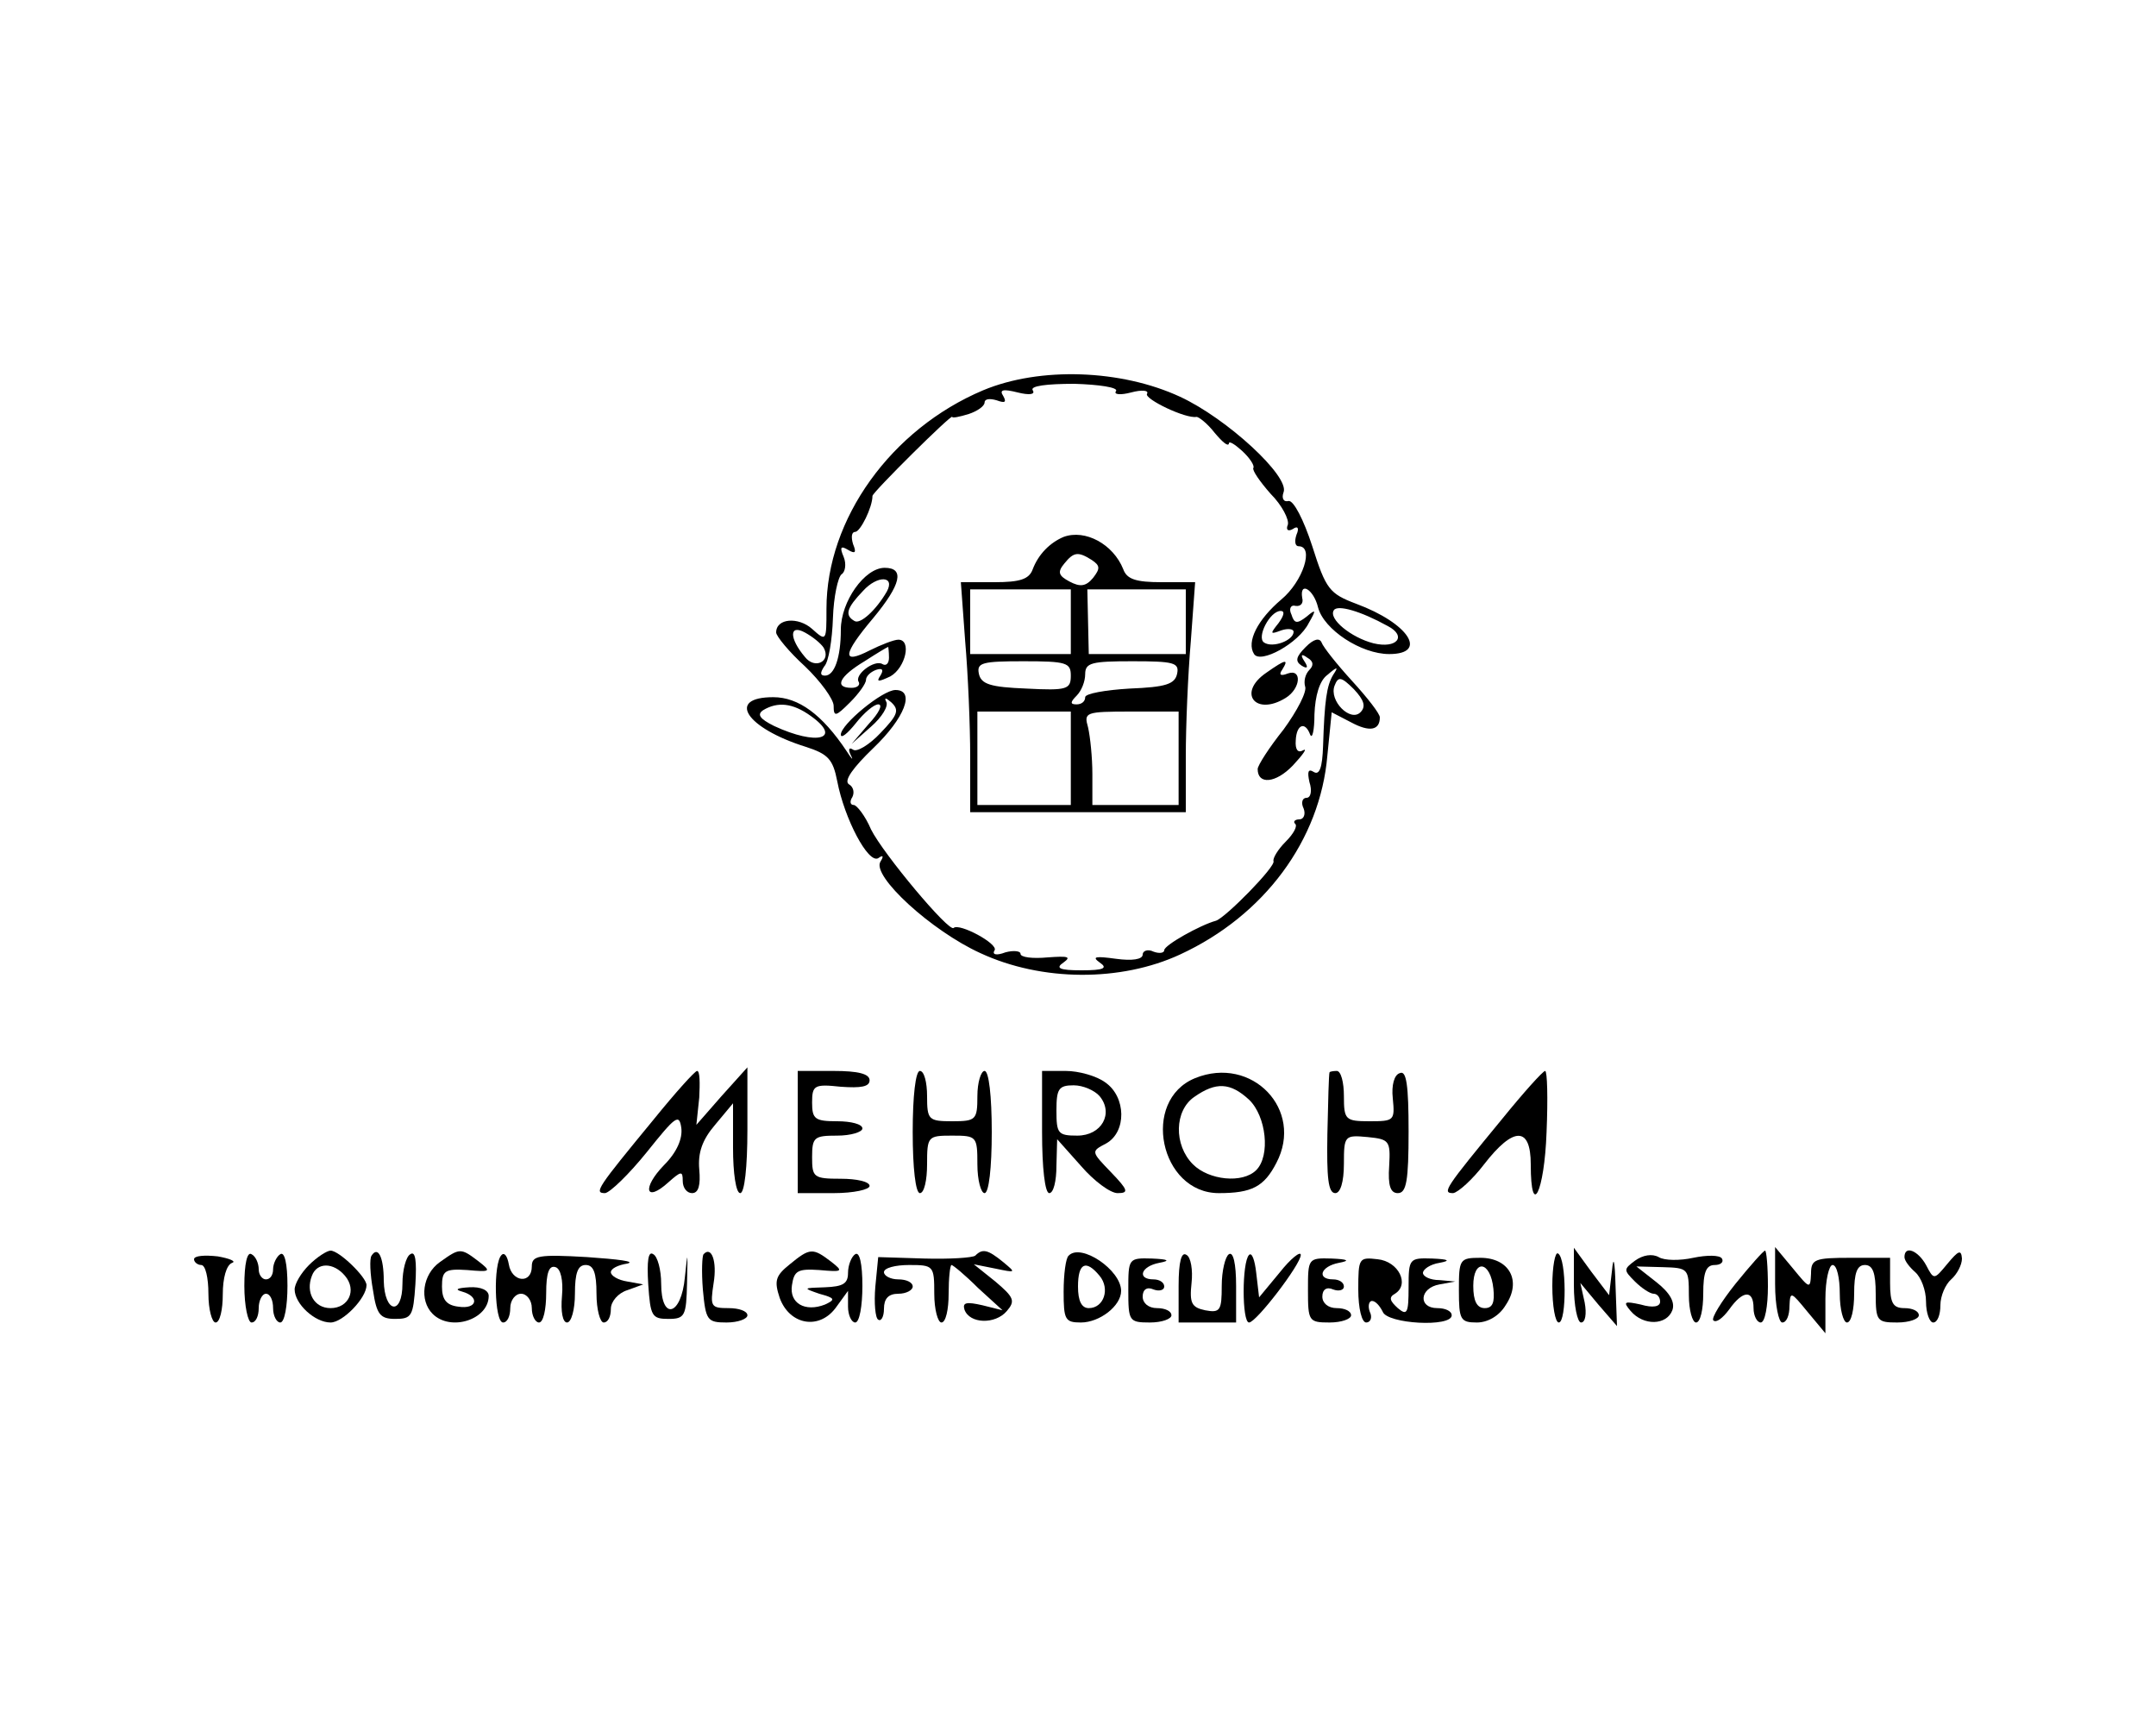 <svg preserveAspectRatio="xMidYMid meet" viewBox="0 0 300 240" height="240pt" width="300pt" xmlns="http://www.w3.org/2000/svg" version="1.0">
<g stroke="none" fill="#000000" transform="translate(0,240) scale(0.1,-0.1)">
<path d="M1368 1857 c-128 -54 -218 -179 -218 -304 0 -45 0 -46 -20 -28 -19
17 -50 15 -50 -5 0 -5 18 -27 40 -47 22 -21 40 -46 40 -55 0 -16 3 -15 23 5
12 12 22 26 22 31 0 5 6 11 14 14 9 3 11 0 6 -8 -6 -9 -3 -9 14 -1 21 12 30
51 11 51 -6 0 -24 -7 -40 -15 -39 -20 -38 -6 5 45 39 47 44 70 16 70 -28 0
-61 -47 -61 -86 0 -39 -9 -64 -22 -64 -7 0 -7 4 -1 13 6 6 11 37 12 67 1 30 7
57 12 61 5 3 7 14 3 24 -6 14 -4 16 6 10 10 -6 12 -4 7 8 -3 10 -2 17 3 17 7
0 24 34 24 50 0 5 111 115 111 110 0 -2 10 0 23 4 12 4 22 11 22 16 0 5 7 6
17 3 11 -4 14 -3 9 6 -6 9 0 10 20 5 16 -4 25 -3 21 3 -4 6 19 9 58 9 34 -1
61 -5 58 -10 -4 -5 6 -6 21 -2 15 4 25 3 22 -2 -4 -7 54 -35 69 -32 3 0 15 -9
25 -22 11 -13 19 -20 20 -15 0 4 8 -1 18 -10 11 -10 18 -21 16 -24 -2 -3 9
-19 24 -36 16 -16 26 -36 24 -43 -3 -7 0 -10 7 -6 7 5 9 1 5 -8 -3 -9 -2 -16
3 -16 22 0 6 -49 -24 -74 -33 -28 -49 -59 -38 -76 9 -14 62 15 76 43 11 19 10
20 -3 9 -13 -10 -17 -10 -21 3 -4 8 -1 14 6 12 7 -1 11 4 9 11 -4 24 16 12 22
-13 8 -31 60 -65 99 -65 55 0 27 43 -46 70 -37 14 -42 20 -61 80 -12 37 -26
64 -33 63 -7 -2 -10 4 -7 12 9 22 -79 103 -144 133 -82 38 -195 42 -274 9z
m-134 -280 c-15 -26 -37 -46 -45 -41 -14 8 -11 18 12 42 20 22 45 21 33 -1z
m697 -48 c27 -14 13 -32 -20 -24 -31 8 -63 34 -55 46 5 8 37 -1 75 -22z m-152
4 c-12 -15 -12 -16 4 -10 9 3 17 2 17 -2 0 -12 -29 -23 -41 -15 -11 7 8 44 23
44 6 0 5 -6 -3 -17z m-633 -34 c11 -19 -12 -31 -26 -13 -22 26 -22 46 0 34 11
-6 22 -15 26 -21z m91 -14 c0 -8 -4 -12 -9 -9 -11 7 -40 -15 -33 -25 2 -4 -2
-8 -10 -8 -25 0 -17 16 18 37 17 11 32 20 33 20 0 0 1 -7 1 -15z"></path>
<path d="M1480 1653 c-19 -8 -35 -24 -43 -45 -5 -14 -18 -18 -53 -18 l-47 0 6
-82 c4 -46 7 -118 7 -160 l0 -78 150 0 150 0 0 78 c0 42 3 114 7 160 l6 82
-47 0 c-35 0 -48 4 -53 18 -14 35 -53 56 -83 45z m39 -32 c12 -8 12 -12 2 -25
-10 -12 -18 -13 -33 -5 -15 8 -17 13 -7 25 13 16 19 17 38 5z m-29 -86 l0 -45
-70 0 -70 0 0 45 0 45 70 0 70 0 0 -45z m160 0 l0 -45 -67 0 -68 0 -1 45 -1
45 69 0 68 0 0 -45z m-160 -75 c0 -19 -5 -21 -62 -18 -50 2 -63 6 -66 21 -3
15 5 17 62 17 60 0 66 -2 66 -20z m148 3 c-3 -15 -16 -19 -66 -21 -34 -2 -62
-7 -62 -12 0 -6 -5 -10 -12 -10 -9 0 -9 3 0 12 7 7 12 20 12 30 0 16 9 18 66
18 57 0 65 -2 62 -17z m-148 -118 l0 -65 -65 0 -65 0 0 65 0 65 65 0 65 0 0
-65z m150 0 l0 -65 -60 0 -60 0 0 43 c0 23 -3 52 -6 65 -6 21 -4 22 60 22 l66
0 0 -65z"></path>
<path d="M1817 1500 c-14 -14 -15 -20 -6 -26 8 -5 10 -3 4 6 -6 9 -4 11 4 5 9
-5 9 -11 3 -17 -6 -6 -8 -16 -6 -23 3 -7 -11 -34 -30 -60 -20 -25 -36 -50 -36
-55 0 -22 25 -20 49 5 14 15 21 25 14 21 -7 -4 -11 1 -10 14 1 22 13 27 20 8
3 -7 6 6 6 28 1 26 7 47 18 55 14 12 16 12 8 0 -9 -15 -12 -36 -14 -99 -1 -30
-5 -41 -13 -36 -8 5 -9 0 -6 -14 4 -12 2 -22 -4 -22 -6 0 -8 -7 -4 -15 3 -8 0
-15 -6 -15 -6 0 -9 -3 -6 -6 4 -3 -2 -14 -13 -25 -11 -11 -18 -23 -17 -27 4
-7 -67 -79 -80 -83 -22 -6 -72 -34 -72 -41 0 -4 -7 -5 -15 -2 -8 4 -15 1 -15
-4 0 -7 -15 -9 -37 -6 -29 4 -34 3 -23 -5 12 -8 6 -11 -25 -11 -31 0 -37 3
-25 11 11 8 6 9 -22 7 -21 -2 -38 0 -38 5 0 4 -10 5 -21 2 -13 -5 -19 -3 -15
3 5 9 -49 38 -57 31 -6 -7 -98 103 -115 137 -8 19 -20 34 -24 34 -5 0 -6 5 -2
11 3 6 2 14 -5 18 -7 5 6 23 34 50 44 42 59 81 31 81 -18 0 -76 -48 -76 -62 0
-6 9 1 21 16 11 14 25 26 31 26 7 0 1 -12 -13 -27 l-24 -28 27 24 c15 13 25
29 21 35 -3 6 0 5 7 -1 12 -11 9 -18 -15 -43 -15 -16 -33 -27 -38 -23 -6 4 -7
0 -3 -8 4 -8 1 -5 -6 6 -34 51 -67 75 -102 75 -66 0 -38 -43 45 -69 31 -10 38
-17 44 -48 10 -52 43 -115 57 -107 7 5 8 3 3 -5 -12 -20 71 -96 139 -127 86
-40 196 -40 278 -2 117 54 195 159 205 277 l6 60 27 -14 c26 -14 40 -11 40 7
0 5 -17 27 -39 51 -21 23 -40 47 -42 53 -3 7 -11 5 -22 -6z m76 -91 c-14 -14
-44 16 -36 37 5 13 9 13 27 -5 14 -15 17 -24 9 -32z m-765 -5 c45 -32 9 -42
-51 -14 -20 10 -24 16 -15 22 20 12 41 10 66 -8z"></path>
<path d="M1762 1464 c-41 -28 -15 -61 27 -35 21 13 23 41 3 34 -10 -4 -13 -2
-8 5 10 16 5 15 -22 -4z"></path>
<path d="M910 843 c-79 -96 -84 -103 -68 -103 7 1 33 26 58 57 40 50 45 54 48
34 2 -15 -6 -34 -24 -52 -31 -32 -26 -53 6 -24 18 16 20 16 20 2 0 -10 6 -17
13 -17 9 0 12 11 10 33 -2 23 4 41 22 62 l25 30 0 -62 c0 -35 4 -63 10 -63 6
0 10 36 10 88 l0 87 -36 -40 -35 -40 4 38 c1 20 1 37 -3 37 -3 0 -30 -30 -60
-67z"></path>
<path d="M1110 825 l0 -85 50 0 c28 0 50 5 50 10 0 6 -18 10 -40 10 -38 0 -40
2 -40 30 0 28 3 30 35 30 19 0 35 5 35 10 0 6 -16 10 -35 10 -31 0 -35 3 -35
26 0 24 3 26 40 22 28 -2 40 0 40 9 0 9 -16 13 -50 13 l-50 0 0 -85z"></path>
<path d="M1270 825 c0 -50 4 -85 10 -85 6 0 10 18 10 40 0 39 1 40 35 40 34 0
35 -1 35 -40 0 -22 5 -40 10 -40 6 0 10 35 10 85 0 50 -4 85 -10 85 -5 0 -10
-16 -10 -35 0 -33 -2 -35 -35 -35 -33 0 -35 2 -35 35 0 19 -4 35 -10 35 -6 0
-10 -35 -10 -85z"></path>
<path d="M1450 825 c0 -50 4 -85 10 -85 6 0 10 17 10 38 l1 37 33 -37 c18 -21
41 -38 51 -38 16 0 15 4 -9 29 -28 29 -28 29 -7 40 29 16 28 65 -1 85 -12 9
-37 16 -55 16 l-33 0 0 -85z m80 50 c20 -24 3 -55 -31 -55 -27 0 -29 3 -29 35
0 30 3 35 24 35 13 0 29 -7 36 -15z"></path>
<path d="M1663 900 c-76 -31 -49 -160 33 -160 46 0 63 9 80 42 39 74 -34 150
-113 118z m75 -30 c24 -23 30 -78 10 -98 -19 -19 -66 -14 -88 8 -27 27 -26 75
2 94 30 21 50 20 76 -4z"></path>
<path d="M1850 908 c-1 -2 -2 -40 -3 -86 -1 -60 1 -82 11 -82 7 0 12 15 12 41
0 39 1 40 33 37 30 -3 32 -5 30 -40 -2 -28 2 -38 12 -38 12 0 15 17 15 86 0
64 -3 85 -12 81 -8 -2 -12 -17 -10 -35 3 -31 2 -32 -32 -32 -34 0 -36 2 -36
35 0 19 -4 35 -10 35 -5 0 -10 -1 -10 -2z"></path>
<path d="M2090 843 c-79 -96 -84 -103 -68 -103 7 1 27 19 43 40 41 53 65 53
65 0 0 -77 19 -39 22 45 2 47 1 85 -2 85 -3 0 -30 -30 -60 -67z"></path>
<path d="M270 648 c0 -4 5 -8 10 -8 6 0 10 -18 10 -40 0 -22 5 -40 10 -40 6 0
10 18 10 39 0 23 5 41 13 44 6 2 -3 6 -20 9 -18 2 -33 1 -33 -4z"></path>
<path d="M340 611 c0 -28 5 -51 10 -51 6 0 10 9 10 20 0 11 5 20 10 20 6 0 10
-9 10 -20 0 -11 5 -20 10 -20 6 0 10 23 10 51 0 31 -4 48 -10 44 -5 -3 -10
-13 -10 -21 0 -8 -4 -14 -10 -14 -5 0 -10 6 -10 14 0 8 -4 18 -10 21 -6 4 -10
-13 -10 -44z"></path>
<path d="M430 640 c-11 -11 -20 -26 -20 -34 0 -20 28 -46 50 -46 17 0 50 34
50 52 0 11 -38 48 -50 48 -5 0 -19 -9 -30 -20z m50 -15 c17 -20 5 -45 -20 -45
-23 0 -35 22 -26 45 7 19 30 19 46 0z"></path>
<path d="M517 653 c-3 -4 -2 -26 2 -48 5 -34 10 -40 31 -40 23 0 25 4 28 48 2
33 0 47 -7 42 -6 -3 -11 -22 -11 -41 0 -45 -25 -41 -26 4 0 33 -8 49 -17 35z"></path>
<path d="M612 644 c-24 -17 -29 -53 -10 -72 25 -25 78 -8 78 25 0 8 -11 13
-27 12 -17 -1 -21 -3 -10 -6 25 -7 21 -25 -5 -21 -17 2 -23 10 -23 28 0 22 4
25 35 23 33 -3 34 -2 16 12 -25 19 -26 19 -54 -1z"></path>
<path d="M698 654 c-12 -11 -10 -94 2 -94 6 0 10 9 10 20 0 11 7 20 15 20 8 0
15 -9 15 -20 0 -11 5 -20 10 -20 6 0 10 18 10 41 0 28 4 39 13 36 7 -2 11 -18
9 -40 -2 -22 1 -37 7 -37 6 0 11 18 11 40 0 29 4 40 15 40 11 0 15 -11 15 -40
0 -22 5 -40 10 -40 6 0 10 8 10 19 0 10 10 22 23 26 l22 8 -22 4 c-13 2 -23 8
-23 13 0 5 10 10 23 12 12 3 -13 6 -56 9 -68 4 -77 2 -77 -13 0 -25 -28 -22
-32 3 -2 11 -6 17 -10 13z"></path>
<path d="M902 613 c3 -44 5 -48 28 -48 23 0 25 4 26 50 1 45 1 46 -3 8 -5 -54
-33 -61 -33 -9 0 19 -5 38 -11 41 -7 5 -9 -9 -7 -42z"></path>
<path d="M979 655 c-2 -2 -3 -24 -1 -49 4 -43 6 -46 33 -46 16 0 29 5 29 10 0
6 -12 10 -26 10 -25 0 -26 2 -21 35 5 30 -3 52 -14 40z"></path>
<path d="M1099 641 c-20 -16 -22 -23 -14 -47 14 -38 56 -45 79 -12 l16 22 0
-22 c0 -12 5 -22 10 -22 6 0 10 23 10 51 0 31 -4 48 -10 44 -5 -3 -10 -15 -10
-26 0 -15 -7 -19 -32 -20 -31 -1 -31 -1 -8 -9 22 -6 23 -8 8 -15 -28 -11 -50
2 -46 27 3 20 8 23 38 21 33 -3 34 -2 16 12 -25 19 -29 19 -57 -4z"></path>
<path d="M1357 653 c-4 -3 -36 -5 -71 -4 l-64 2 -4 -41 c-2 -23 0 -44 4 -46 4
-3 8 4 8 15 0 14 6 21 20 21 11 0 20 5 20 10 0 6 -9 10 -20 10 -11 0 -20 5
-20 10 0 6 16 10 35 10 34 0 35 -1 35 -40 0 -22 5 -40 10 -40 6 0 10 18 10 40
0 22 2 40 4 40 2 0 19 -14 37 -32 l34 -31 -28 7 c-22 5 -28 4 -25 -6 7 -20 43
-21 59 -2 12 14 10 19 -16 41 l-30 24 30 -6 c29 -6 29 -6 11 9 -22 18 -29 19
-39 9z"></path>
<path d="M1487 653 c-4 -3 -7 -26 -7 -50 0 -39 2 -43 24 -43 26 0 56 23 56 44
0 29 -56 67 -73 49z m43 -28 c15 -18 6 -45 -15 -45 -10 0 -15 10 -15 30 0 33
11 38 30 15z"></path>
<path d="M1640 611 l0 -51 40 0 40 0 0 51 c0 31 -4 48 -10 44 -5 -3 -10 -23
-10 -44 0 -34 -2 -38 -23 -34 -19 4 -22 10 -19 38 2 18 -1 36 -7 39 -7 5 -11
-9 -11 -43z"></path>
<path d="M1738 654 c-10 -10 -10 -94 0 -94 10 0 72 81 72 94 0 6 -14 -5 -29
-24 l-29 -35 -4 34 c-2 18 -6 29 -10 25z"></path>
<path d="M2160 611 c0 -28 4 -51 9 -51 11 0 11 89 -1 96 -4 3 -8 -18 -8 -45z"></path>
<path d="M2190 612 c0 -29 5 -52 10 -52 6 0 8 12 5 28 l-6 27 25 -30 26 -30
-2 55 c-1 37 -3 44 -5 22 l-4 -34 -25 33 -24 33 0 -52z"></path>
<path d="M2275 646 c-16 -12 -16 -13 0 -29 9 -9 21 -17 26 -17 5 0 9 -5 9 -11
0 -7 -10 -9 -27 -4 -23 5 -25 4 -14 -9 18 -21 50 -20 58 1 4 11 -3 24 -22 39
l-28 22 37 -1 c35 -1 36 -2 36 -39 0 -21 5 -38 10 -38 6 0 10 18 10 40 0 30 4
40 16 40 8 0 13 4 10 9 -3 5 -21 5 -40 1 -18 -4 -40 -4 -48 1 -9 5 -22 3 -33
-5z"></path>
<path d="M2415 614 c-20 -25 -34 -48 -31 -51 4 -4 13 3 22 15 19 27 34 28 34
2 0 -11 5 -20 10 -20 6 0 10 23 10 50 0 28 -2 50 -4 50 -2 0 -20 -20 -41 -46z"></path>
<path d="M2470 613 c0 -29 5 -53 10 -53 6 0 10 10 10 23 1 21 2 20 25 -8 l25
-30 0 48 c0 26 5 47 10 47 6 0 10 -18 10 -40 0 -22 5 -40 10 -40 6 0 10 18 10
40 0 29 4 40 15 40 11 0 15 -11 15 -40 0 -38 2 -40 30 -40 17 0 30 5 30 10 0
6 -9 10 -20 10 -16 0 -20 7 -20 35 l0 35 -55 0 c-50 0 -55 -2 -55 -22 -1 -22
-2 -21 -25 7 l-25 30 0 -52z"></path>
<path d="M2650 651 c0 -5 7 -14 15 -21 8 -7 15 -25 15 -41 0 -16 5 -29 10 -29
6 0 10 11 10 24 0 13 7 29 15 36 8 7 15 20 15 29 -1 13 -5 11 -20 -7 -19 -23
-19 -23 -30 -2 -11 20 -30 28 -30 11z"></path>
<path d="M1570 605 c0 -43 1 -45 30 -45 17 0 30 5 30 10 0 6 -9 10 -20 10 -12
0 -20 7 -20 16 0 10 6 14 15 10 8 -3 15 -1 15 4 0 6 -7 10 -15 10 -23 0 -18
18 8 23 16 3 13 5 -10 6 -33 1 -33 0 -33 -44z"></path>
<path d="M1820 605 c0 -43 1 -45 30 -45 17 0 30 5 30 10 0 6 -9 10 -20 10 -12
0 -20 7 -20 16 0 10 6 14 15 10 8 -3 15 -1 15 4 0 6 -7 10 -15 10 -23 0 -18
18 8 23 16 3 13 5 -10 6 -33 1 -33 0 -33 -44z"></path>
<path d="M1890 606 c0 -27 5 -46 11 -46 6 0 9 7 5 15 -3 8 -1 15 3 15 5 0 11
-7 15 -15 6 -17 96 -22 96 -5 0 6 -9 10 -20 10 -27 0 -25 28 3 33 l22 4 -22 2
c-13 0 -23 5 -23 10 0 5 10 12 23 14 16 3 13 5 -10 6 -32 1 -33 0 -33 -40 0
-36 -2 -40 -15 -29 -11 10 -13 15 -4 20 21 13 5 45 -24 48 -26 3 -27 2 -27
-42z"></path>
<path d="M2030 605 c0 -41 2 -45 25 -45 15 0 31 9 40 24 23 34 5 66 -35 66
-29 0 -30 -2 -30 -45z m48 2 c2 -19 -1 -27 -12 -27 -11 0 -16 10 -16 31 0 38
24 35 28 -4z"></path>
</g>
</svg>
